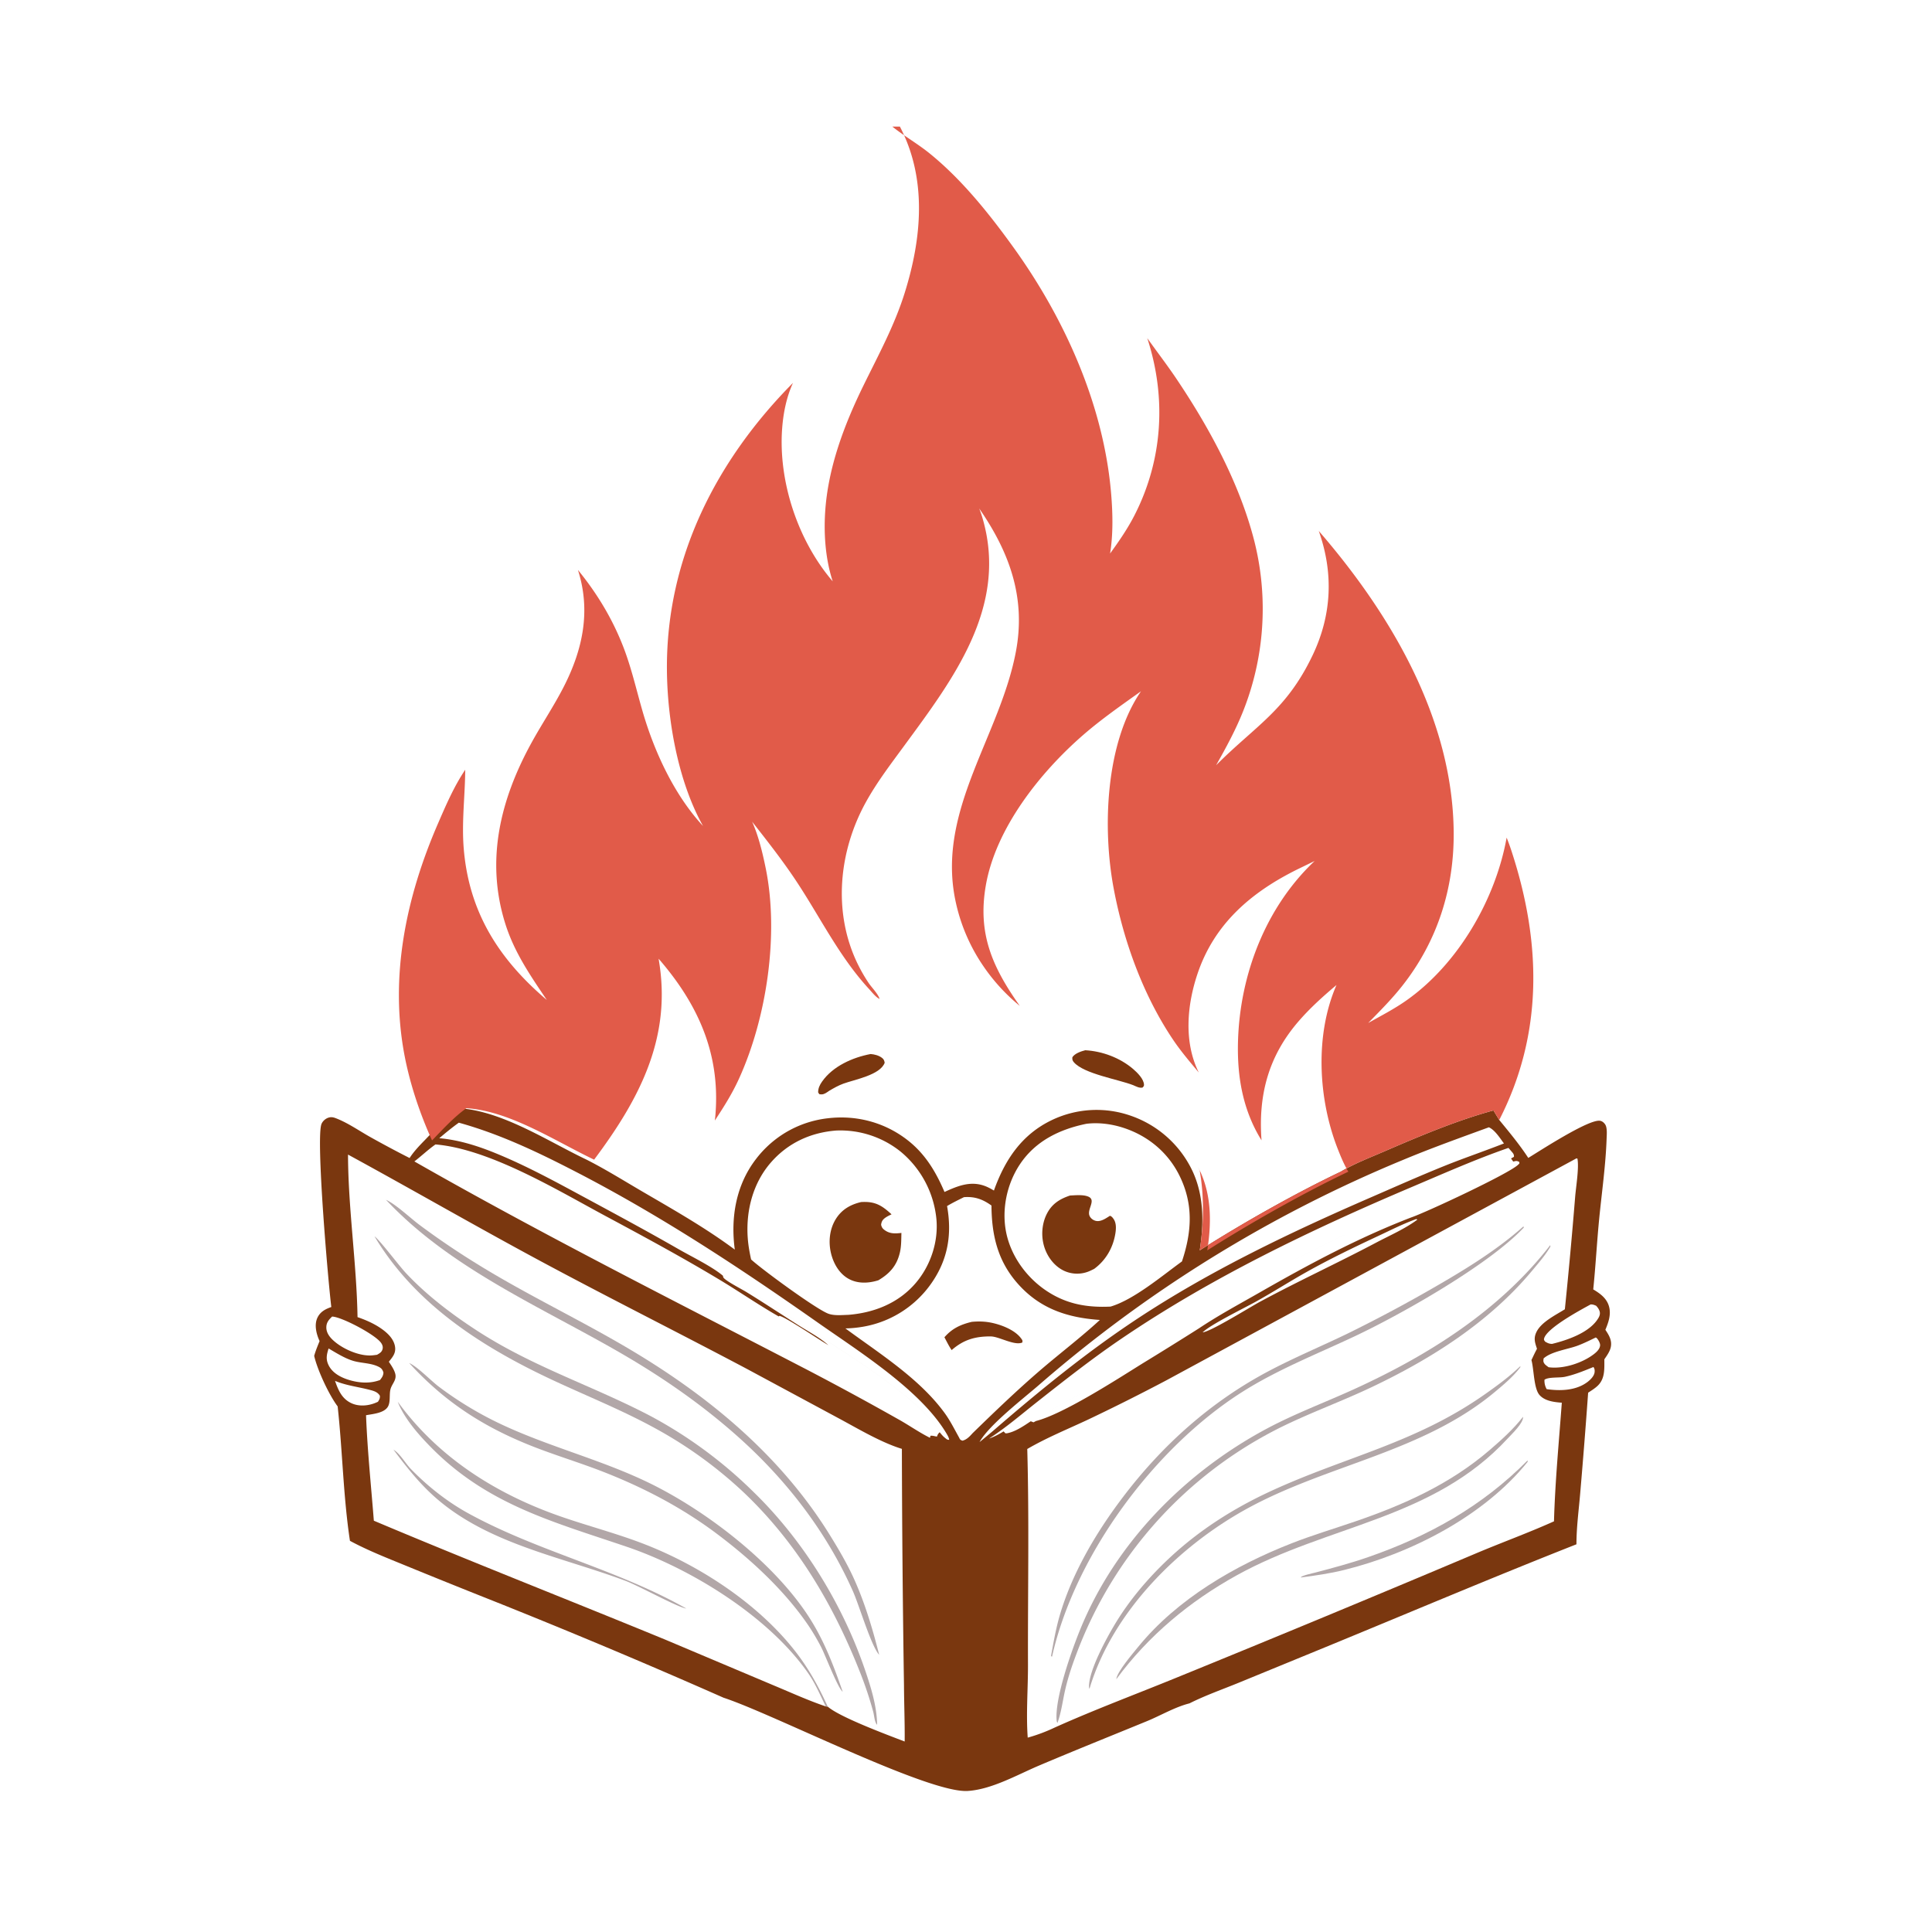 <svg xmlns="http://www.w3.org/2000/svg" viewBox="0 0 1024 1024">
  <path id="Book" fill="#7a370f" stroke="none" d="M243.184 587.364c23.152 1.485 47.106 17.49 67.713 27.278 10.149 5.147 19.862 11.233 29.688 16.967 16.506 9.633 33.539 19.296 48.872 30.713-2.281-16.944.606-34.188 11.197-47.953a55.264 55.264 0 0 1 5.568-6.29 54.78 54.78 0 0 1 4.211-3.696 55.533 55.533 0 0 1 17.189-9.248 56.169 56.169 0 0 1 5.405-1.478 55.184 55.184 0 0 1 5.526-.926c15.354-1.877 30.514 2.149 42.696 11.742 9.216 7.257 14.803 16.638 19.354 27.292 6.808-3.111 13.549-5.939 21.081-3.285 1.812.639 3.465 1.556 5.115 2.529 5.81-16.305 14.767-29.755 30.786-37.386a54.054 54.054 0 0 1 4.966-2.076 55.68 55.68 0 0 1 5.146-1.579 55.168 55.168 0 0 1 10.63-1.613 54.88 54.88 0 0 1 10.741.492 54.829 54.829 0 0 1 10.439 2.577 56.33 56.33 0 0 1 7.687 3.336 56.591 56.591 0 0 1 15.426 11.885 56.272 56.272 0 0 1 5.185 6.583 55.736 55.736 0 0 1 2.892 4.783c.442.82.864 1.652 1.265 2.493 6.26 13.308 6.137 27.948 3.921 42.216 22.569-14.329 50.61-30.227 74.766-41.705 6.999-4.216 15.237-7.367 22.73-10.609 18.74-8.106 38.455-16.464 58.18-21.85l3.072 5.05c5.442 6.641 10.673 12.917 15.389 20.112 6.428-3.912 31.847-20.487 37.961-19.696 1.174.152 2.116.979 2.766 1.915 1.218 1.754.857 5.54.785 7.627-.482 13.974-2.518 28.147-3.895 42.066-1.244 12.577-1.902 25.229-3.189 37.783 3.84 2.299 7.433 4.911 8.489 9.558.937 4.123-.489 8.081-2.059 11.846 1.899 2.85 3.588 5.573 2.881 9.123-.473 2.372-2.089 4.556-3.421 6.522-.021 5.013.422 10.213-3.514 13.993-1.495 1.436-3.351 2.563-5.078 3.699a3764.688 3764.688 0 0 1-4.178 52.988c-.753 9.063-2.024 18.268-2.014 27.361-44.494 17.536-88.578 36.245-132.814 54.427l-46.191 18.956c-8.628 3.527-17.81 6.755-26.116 10.936-7.801 1.981-15.104 6.376-22.54 9.429-19.11 7.848-38.325 15.522-57.336 23.599-11.562 4.912-24.898 12.573-37.613 13.393-20.885 1.346-101.921-40.228-128.982-49.267l-.49-.161a3613.183 3613.183 0 0 0-124.997-52.479 4528.275 4528.275 0 0 1-43.45-17.523c-9.952-4.087-20.073-8.026-29.547-13.145-3.557-23.512-3.92-47.588-6.513-71.243-4.595-6.11-10.73-19.272-12.442-26.783.753-2.696 1.811-5.245 2.866-7.833-.091-.201-.184-.401-.272-.604-1.507-3.509-2.578-8.048-.919-11.684 1.472-3.228 4.202-4.67 7.405-5.769-1.613-12.885-8.35-90.193-5.146-97.17.682-1.486 2.147-2.75 3.709-3.222 1.738-.525 2.982-.029 4.602.627 5.799 2.349 11.433 6.223 16.88 9.327a589.335 589.335 0 0 0 21.45 11.465c2.169-3.38 5.095-6.46 7.9-9.323 5.757-5.955 11.452-12.225 18.186-17.092Zm-58.73 24.588c.095 28.814 4.556 57.375 5.044 86.153 4.863 1.669 9.814 3.88 13.898 7.046 2.919 2.264 5.684 5.3 6.042 9.14.296 3.171-1.495 5.123-3.339 7.466 1.23 1.856 2.679 3.931 3.321 6.08 1.091 3.652-1.757 5.491-2.508 8.706-.648 2.77.155 6.761-1.418 9.192-2.13 3.288-7.986 3.705-11.482 4.367.711 18.638 2.672 37.307 4.132 55.903 51.227 21.619 103.012 41.876 154.432 63.025l57.89 24.432c8.992 3.746 17.978 7.862 27.206 10.973l1.05.107c6.249 5.559 31.751 15.033 40.778 18.498.099-9.842-.309-19.735-.367-29.583a9447.43 9447.43 0 0 1-1.117-125.531c-11.092-3.403-23.186-10.667-33.439-16.164l-48.983-26.364c-36.401-19.271-73.242-37.705-109.528-57.216-34.099-18.335-67.617-37.711-101.612-56.23Zm651.136 1.98L618.082 731.66a1092.86 1092.86 0 0 1-41.564 20.84c-10.845 5.075-21.661 9.46-32.048 15.495 1.049 38.007.259 76.072.381 114.09.041 12.891-1.06 26.047-.136 38.896a88.364 88.364 0 0 0 14.161-5.279c21.241-9.556 43.3-17.765 64.876-26.585a13268.546 13268.546 0 0 0 157.506-65.349c14.042-5.977 28.49-11.17 42.389-17.432.586-21.034 2.606-41.905 4.145-62.871-4.028-.308-8.974-.862-11.811-4.074-3.071-3.478-2.921-13.532-4.283-18.531.952-2.004 1.872-4.027 2.942-5.971-1.073-3.24-1.897-5.484-.345-8.78 2.542-5.396 10.169-9.063 15.112-12.166a2783.647 2783.647 0 0 0 5.446-59.473c.45-5.535 2.12-15.296 1.236-20.344l-.499-.194Zm-392.314-14.727c-13.633 1.02-25.722 6.608-34.746 17.001-9.621 11.082-13.301 25.883-12.182 40.321.289 3.729.952 7.366 1.754 11.014 5.593 5.17 34.395 26.289 40.891 28.724 3.152 1.181 7.297.713 10.628.629 13.801-1.111 26.762-6.258 35.869-17.029 7.8-9.224 11.951-21.776 10.817-33.836a53.066 53.066 0 0 0-1.995-10.09 52.179 52.179 0 0 0-1.722-4.853 52.464 52.464 0 0 0-2.185-4.662 52.076 52.076 0 0 0-2.627-4.429 53.63 53.63 0 0 0-3.044-4.152 52.512 52.512 0 0 0-3.433-3.838 52.69 52.69 0 0 0-3.789-3.486 51.148 51.148 0 0 0-9.691-6.176 51.093 51.093 0 0 0-8.597-3.279 50.542 50.542 0 0 0-6.758-1.414 51.706 51.706 0 0 0-4.585-.43 50.952 50.952 0 0 0-4.605-.015Zm132.607-3.587c-14.206 2.901-27.014 9.066-35.278 21.44-6.927 10.372-9.784 23.87-7.321 36.124 2.556 12.715 10.977 24.187 21.757 31.233 10.48 6.85 21.232 8.683 33.568 8.106 12.336-3.648 27.22-16.244 37.852-23.935 5.213-15.637 6.183-30.246-1.276-45.394-6.052-12.29-16.58-21.087-29.558-25.368-6.264-2.067-13.17-2.996-19.744-2.206Zm-64.969 38.902c-3.016 1.51-6.059 2.972-8.951 4.713 2.672 14.889.507 28.266-8.242 40.833a56.129 56.129 0 0 1-3.37 4.38 55.65 55.65 0 0 1-12.466 10.848 55.442 55.442 0 0 1-7.302 3.917 55.353 55.353 0 0 1-7.803 2.787 55.286 55.286 0 0 1-5.395 1.2c-3.033.518-6.228.844-9.307.881 18.058 13.319 39.301 26.556 52.658 44.931 2.889 3.974 5.086 8.412 7.482 12.691.434.775.486 1.321 1.357 1.672l.543.219c2.32-.56 3.85-2.279 5.402-3.997 11.606-11.285 23.369-22.612 35.639-33.172 10.475-9.015 21.647-17.474 31.8-26.823-17.405-1.202-31.979-6.047-43.756-19.506-10.481-11.978-13.591-25.583-13.702-41.139-4.597-3.318-8.856-4.869-14.587-4.435Zm-280.105-27.943c-3.945 2.77-7.37 6.083-11.182 9.001 67.817 38.721 137.625 73.835 206.93 109.776a1662.822 1662.822 0 0 1 49.659 26.94c5.568 3.093 10.913 6.905 16.595 9.72l.338-.466-.161-.523c1.264-.181 1.908.088 3.119.32.179.034.363.024.545.036.293-1.053.627-1.493 1.389-2.27-9.848-18.202-55.394-45.452-74.139-57.605-13.296-8.619-26.711-18.02-40.755-25.358.11.347.115.747.329 1.041 1.329 1.83 9.554 6.04 12.033 7.562 9.421 5.786 18.624 11.886 27.952 17.813 5.051 3.209 11.158 6.408 15.577 10.388-4.648-2.673-22.6-14.865-25.886-15.502l-.448.274c-10.704-6.111-20.893-13.169-31.463-19.518-19.773-11.877-40.136-22.876-60.458-33.778-25.183-13.509-61.241-35.455-89.974-37.851Zm568.694 1.834c-17.326 6.003-34.371 13.577-51.248 20.737-53.458 22.68-106.235 47.962-154.332 80.692-15.314 10.421-29.833 21.85-44.361 33.319-8.279 6.535-16.497 13.644-25.395 19.325 2.864-.988 5.198-2.24 7.762-3.821l.982 1.033.816-.034c4.422-.783 8.925-3.922 12.603-6.366l1.446.572 1.302-.7c6.153-5.654 17.099-10.706 24.607-15.014a435.897 435.897 0 0 0 17.281-10.658c29.223-18.713 57.419-39.097 87.869-55.851 39.157-21.543 82.172-38.235 123.201-55.982l-1.15-1.658 1.533-.857c.118-1.46-.596-2.04-1.516-3.123-.463-.54-.93-1.079-1.4-1.614Zm-10.38-10.92c-15.316 5.605-30.684 11.093-45.735 17.389a701.512 701.512 0 0 0-51.681 23.857 702.766 702.766 0 0 0-141.16 95.435c-8.011 6.958-26.606 21.323-31.355 30.145 2.347-1.911 4.68-3.84 6.998-5.788 24.37-21.082 49.073-41.312 75.974-59.138 39.025-25.861 81.747-46.213 124.604-64.833 13.062-5.675 26.099-11.49 39.315-16.797 10.272-4.124 20.75-7.661 31.041-11.711-2.043-2.717-4.785-7.162-8.001-8.559Zm-545.926-2.449c-3.609 2.58-6.981 5.371-10.373 8.225 9.99.86 19.747 3.88 29.011 7.612 16.867 6.794 33.002 15.665 48.986 24.292 16.393 8.849 32.741 17.664 48.899 26.942 6.751 3.876 17.77 9.222 23.427 14.035 14.044 7.338 27.459 16.739 40.755 25.358 18.745 12.153 64.291 39.403 74.139 57.605.867 1.042 1.72 2.113 2.789 2.957.828.652 1.221 1.161 2.282 1.039-.198-1.012-.56-1.776-1.071-2.662-13.392-23.269-46.871-44.193-68.631-59.484-41.035-28.836-82.817-56.388-127.404-79.476-20.407-10.567-40.613-20.281-62.809-26.443Zm558.839 20.621c-41.029 17.747-84.044 34.439-123.201 55.982-30.45 16.754-58.646 37.138-87.869 55.851a435.897 435.897 0 0 1-17.281 10.658c-7.508 4.308-18.454 9.36-24.607 15.014 14.656-3.769 42.853-22.037 56.374-30.446a2081.7 2081.7 0 0 0 29.966-18.636c10.333-6.907 21.551-12.944 32.347-19.113 26.119-14.927 52.027-28.838 80.148-39.686 7.81-2.622 52.223-23.377 56.798-28.019.765-.777.595-.39.562-1.412-1.464-.725-1.612-.545-3.237-.193ZM176.04 697.799c-1.72 1.656-3.001 3.073-3.073 5.573-.081 2.769 1.496 5.007 3.427 6.836 4.728 4.477 13.264 8.35 19.835 8.221 1.202-.024 2.41-.195 3.599-.364 1.253-.719 2.418-1.326 2.882-2.813.399-1.278.019-2.442-.726-3.493-3.102-4.37-19.78-13.162-25.322-13.895-.206-.028-.414-.043-.622-.065Zm-1.875 16.92c-1.044 3.272-1.572 5.703.012 8.903 2.095 4.235 6.683 6.559 11.021 7.844 5.296 1.57 10.976 1.941 16.211-.026 1.056-1.382 1.704-2.189 1.823-3.955-.477-1.591-1.092-2.33-2.547-3.064-4.033-2.033-8.99-1.849-13.275-3.075-4.583-1.311-9.152-4.241-13.245-6.627ZM843.026 691.4c-5.534 3.023-23.254 12.556-24.629 18.056-.204.817.14.984.549 1.634 1.314.752 2.126 1.178 3.697 1.2 8.091-1.995 20.144-6.027 24.608-13.833.652-1.14.973-2.343.521-3.611-.4-1.122-.985-1.915-1.804-2.779-1.072-.445-1.771-.745-2.942-.667Zm-92.334-45.289c-6.922 2.483-13.575 5.887-20.233 8.998-12.727 5.948-25.302 12.01-37.573 18.861-9.263 5.172-18.194 10.918-27.478 16.053-6.198 3.429-23.8 12.037-27.988 16.152 4.173-.299 25.118-13.362 30.356-16.192 20.226-10.928 41.215-20.559 61.556-31.334 7.172-3.799 15.422-7.36 21.888-12.205l-.528-.333Zm95.113 62.77c-3.127 1.513-6.277 3.079-9.528 4.307-5.298 2.002-13.979 3.075-18.127 6.799-.157 1.238-.308 1.786.502 2.877.491.662 1.466 1.285 2.125 1.796 7.698 1.088 17.935-2.21 24.106-7.008 1.428-1.11 3.027-2.642 3.205-4.538.098-1.048-.855-2.828-1.525-3.601-.312-.36-.405-.395-.758-.632Zm-1.258 15.667c-4.929 1.99-9.848 4.047-15.062 5.181-3.001.653-8.668-.009-10.872 1.56-.12 1.722.3 3.473 1.149 4.983 7.189 1.041 15.523.808 21.591-3.756 1.598-1.202 3.623-3.179 3.822-5.266.097-1.025.01-1.778-.565-2.638-.016-.025-.042-.043-.063-.064Zm-666.984 7.338c1.759 4.977 3.631 9.533 8.78 11.88 3.845 1.752 8.499 1.404 12.368-.1a26.845 26.845 0 0 0 1.617-.699c.711-1.191 1.125-1.739 1.019-3.18-1.21-2.063-3.371-2.608-5.553-3.175-6.166-1.602-12.281-2.235-18.231-4.726Z"/>
  <path id="eyes-and-mouth" fill="#7a370f" stroke="none" d="M514.975 700.62c2.814-.287 5.805-.283 8.61.121 5.815.836 14.188 3.836 17.681 8.725.646.905.784.963.578 2.089-3.911 1.761-11.574-2.714-15.976-3.173-.204-.021-.409-.037-.613-.055-8.323-.057-14.499 1.683-20.853 7.245-1.472-2.097-2.61-4.536-3.838-6.788 4.05-4.663 8.538-6.735 14.411-8.164Zm52.177-66.974c2.882-.129 6.866-.537 9.556.537 4.686 1.869-1.032 6.974.91 10.524.616 1.126 1.736 1.967 2.96 2.318 2.744.789 5.538-1.27 7.738-2.647.917.38 1.228.777 1.809 1.566 1.597 2.17 1.461 5.183 1.063 7.711-1.196 7.607-5.056 14.333-11.265 18.884-1.166.578-2.393 1.208-3.63 1.628a16.523 16.523 0 0 1-12.536-.717c-4.869-2.395-8.411-7.034-10.12-12.116-1.957-5.818-1.549-12.666 1.288-18.135 2.697-5.2 6.853-7.767 12.227-9.553Zm-110.716 3.462.734-.034c6.885-.279 10.459 2.003 15.37 6.55-1.359.637-2.869 1.348-3.997 2.354-1.005.898-1.399 1.897-1.534 3.216.31 1.197.661 1.85 1.661 2.623 2.865 2.216 5.707 2.035 9.102 1.66-.099 3.444-.023 6.949-.803 10.324-1.622 7.015-5.362 11.164-11.384 14.759-.196.06-.392.123-.59.182-5.093 1.514-10.745 1.653-15.464-1.086-4.749-2.756-7.667-7.857-8.995-13.056-1.556-6.094-.93-12.947 2.39-18.367 3.136-5.121 7.782-7.796 13.51-9.125Z"/>
  <g id="book-spines" fill="#b2a7a8" stroke="none">
    <path d="m809.671 774.024-.012.804c-23.148 28.739-61.829 48.527-97.224 57.291-7.597 1.881-15.225 2.953-22.97 3.984.042-.934 6.363-2.274 7.434-2.554 9.505-2.488 18.96-5.022 28.249-8.242 32.103-11.13 60.557-26.996 84.523-51.283Zm-2.428-23.103c.336 3.233-5.854 9.032-8.087 11.457-39.567 42.978-95.111 45.713-143.642 72.556C630.567 848.733 608.6 866.982 591.68 890c.223-3.709 8.898-13.844 11.646-17.213 20.661-25.333 51.261-43.063 81.36-54.838 10.955-4.286 22.305-7.685 33.436-11.493 25.951-8.88 50.384-19.819 71.371-37.85 6.217-5.341 12.727-11.199 17.75-17.685Z"/>
    <path d="m805.841 724.05-.063.621c-3.707 4.97-8.929 9.319-13.699 13.285-38.032 31.628-87.747 38.156-130.191 61.155-36.912 20-72.287 55.08-84.464 96.067-.162-.582-.236-.727-.232-1.416.046-8.654 9.331-25.579 13.819-33.043 7.602-12.643 17.457-24.23 28.187-34.345 16.119-15.197 34.466-26.877 54.538-36.132 39.557-18.239 76.466-25.315 113.439-51.355 6.504-4.581 12.938-9.299 18.666-14.837Zm1.613-74.036.203.597c-18.353 19.659-64.953 46.026-89.672 57.665-20.051 9.441-40.972 17.666-59.733 29.587-46.399 29.482-88.585 86.413-100.648 140.19l-.555-.268c1.313-7.175 2.57-14.495 4.611-21.501 6.463-22.18 18.952-43.409 32.76-61.78 21.308-28.351 47.348-51.73 78.821-68.226 13.324-6.983 27.281-12.833 40.832-19.373a776.062 776.062 0 0 0 48.57-26.025c15.484-8.971 31.434-18.914 44.811-30.866Z"/>
    <path d="m821.661 659.968.093.728c-2.702 4.659-6.49 8.956-9.948 13.091-22.65 27.083-53.153 46.405-84.777 61.422-15.677 7.444-32.039 13.376-47.636 21.011a223.777 223.777 0 0 0-9.239 4.834 223.247 223.247 0 0 0-9.001 5.265 219.592 219.592 0 0 0-13.008 8.682 218.45 218.45 0 0 0-12.359 9.583 219.928 219.928 0 0 0-29.324 29.578 219.491 219.491 0 0 0-15.292 21.096 219.865 219.865 0 0 0-12.695 22.754 223.37 223.37 0 0 0-2.211 4.722 223.296 223.296 0 0 0-4.083 9.595 217.713 217.713 0 0 0-1.87 4.867c-2.326 6.161-4.416 12.521-5.854 18.95-1.219 5.446-1.953 11.304-3.813 16.562-.06.169-.125.337-.187.506-.216-.461-.348-.667-.405-1.232-1.146-11.487 7.785-36.813 12.482-48.343 18.657-45.796 55.519-83.235 98.835-106.395 14.799-7.913 30.761-13.864 46.041-20.82 39.536-17.999 77.332-41.732 104.251-76.456ZM208.543 768.345c3.542 2.132 6.284 7.226 9.236 10.264 8.891 9.15 19.362 17.424 30.542 23.546 37.038 20.282 78.025 29.28 115.438 50.404-4.928-.789-24.948-11.966-32.399-14.755-34.717-12.998-74.42-19.775-102.487-45.802-7.708-7.149-14.046-15.282-20.33-23.657Z"/>
    <path d="M437.672 904.435c-2.956-6.006-5.501-12.123-9.35-17.645-20.859-29.93-61.831-55.313-96.121-66.967-38.761-13.174-73.583-22.243-103.401-52.36-6.494-6.559-13.196-14.111-17.178-22.533a20.83 20.83 0 0 1-.786-1.952c21.519 29.599 52.224 48.947 86.468 60.832 14.858 5.157 30.224 9.119 44.861 14.858 29.45 11.546 60.153 31.765 79.629 56.923 6.973 9.007 12.228 18.624 16.928 28.951l-1.05-.107Z"/>
    <path d="M216.872 722.433c4.328 1.836 11.557 9.433 15.82 12.616a187.949 187.949 0 0 0 28.007 17.434c26.908 13.585 56.511 20.405 83.523 33.577 30.725 14.983 67.2 43.19 85.42 72.391 7.543 12.089 12.384 24.857 17.01 38.235-2.692-2.143-9.131-19.222-11.46-23.755a118.086 118.086 0 0 0-6.469-11.009c-12.684-18.791-30.817-35.52-48.868-49.05-18.284-13.705-38.15-24.117-59.373-32.487-11.157-4.4-22.63-7.94-33.863-12.13-27.682-10.325-49.668-23.808-69.747-45.822Zm-12.27-86.504c5.328 2.423 12.973 9.772 17.968 13.467a411.94 411.94 0 0 0 29.34 19.93c26.936 16.803 55.927 30.321 83.19 46.619 41.703 24.932 79.093 56.169 104.833 97.816 4.721 7.638 9.28 15.389 12.947 23.597 5.648 12.643 9.721 26.313 13.101 39.726-4.212-4.567-10.566-26.136-13.868-33.582-13.751-31.002-34.512-58.131-59.609-80.792-19.338-17.461-40.634-32.29-63.156-45.347-42.519-24.651-90.611-44.967-124.746-81.434Z"/>
    <path d="M198.5 655.281c2.751 1.935 12.917 15.477 16.608 19.426 11.023 11.793 24.497 22.007 38.018 30.751 29.849 19.304 61.23 29.072 91.971 45.226a236.469 236.469 0 0 1 28.491 18.032 236.872 236.872 0 0 1 25.638 21.899c26.716 25.93 47.656 60.097 59.536 95.301 3.077 9.117 5.982 18.58 6.14 28.272-1.383-1.315-1.536-4.936-2.076-6.904a197.575 197.575 0 0 0-7.227-21.536c-14.123-35.679-33.532-68.311-61.529-94.841a227.05 227.05 0 0 0-22.464-18.537 227.337 227.337 0 0 0-24.65-15.512c-17.157-9.385-35.331-16.695-53.047-24.924-37.62-17.477-73.682-40.241-95.409-76.653Z"/>
  </g>
  <path id="flames" fill="#e15b49" stroke="none" d="M472.955 67.101c6.377 5.085 13.538 9.153 19.888 14.31 17.062 13.861 31.425 31.842 44.232 49.604 27.301 37.865 47.988 83.933 51.866 130.835.855 10.338 1.091 21.26-.574 31.526 4.83-6.659 9.396-13.276 13.128-20.639 14.926-29.445 16.759-62.28 6.584-93.513 5.062 7.13 10.407 14.059 15.295 21.312 16.766 24.877 32.243 53.13 40.35 82.162a147.092 147.092 0 0 1 4.619 23.51 147.245 147.245 0 0 1 .31 29.929 146.779 146.779 0 0 1-7.625 35.07 146.81 146.81 0 0 1-2.095 5.618c-3.95 9.979-9.105 19.443-14.378 28.774 21.097-21.15 37.237-29.081 51.194-58.381 10.175-21.362 11.133-43.491 3.226-65.796 38.247 44.181 70.973 99.514 71.509 159.596.267 30.028-8.684 58.033-27.369 81.645-5.516 6.971-11.734 13.21-17.949 19.549 6.806-3.834 13.73-7.378 20.137-11.879 27.413-19.255 47.347-53.472 53.246-86.375a118.35 118.35 0 0 1 2.939 8.219c15.448 47.787 16.494 95.846-6.857 141.429l-3.072-5.05c-19.725 5.386-39.44 13.744-58.18 21.85-7.493 3.242-15.731 6.393-22.73 10.609-24.156 11.478-52.197 27.376-74.766 41.705 2.216-14.268 2.339-28.908 0-42.216a27.296 27.296 0 0 0-1.186-2.493 55.736 55.736 0 0 0-2.892-4.783 55.652 55.652 0 0 0-3.349-4.475 56.272 56.272 0 0 0-5.81-6.039 56.837 56.837 0 0 0-4.342-3.52 57.05 57.05 0 0 0-7.11-4.434 56.706 56.706 0 0 0-7.687-3.336 55.328 55.328 0 0 0-5.156-1.545 54.829 54.829 0 0 0-16.024-1.524 55.26 55.26 0 0 0-10.63 1.613 55.68 55.68 0 0 0-5.146 1.579 55.255 55.255 0 0 0-4.966 2.076c-16.019 7.631-24.976 21.081-30.786 37.386-1.65-.973-3.303-1.89-5.115-2.529-7.532-2.654-14.273.174-21.081 3.285-4.551-10.654-10.138-20.035-19.354-27.292-12.182-9.593-27.342-13.619-42.696-11.742a55.663 55.663 0 0 0-32.331 15.348 55.016 55.016 0 0 0-3.819 4.101 55.264 55.264 0 0 0-1.749 2.189c-10.591 13.765-13.478 31.009-11.197 47.953-15.333-11.417-32.366-21.08-48.872-30.713-9.826-5.734-19.539-11.82-29.688-16.967-20.607-9.788-44.561-25.793-67.713-27.278-6.734 4.867-12.429 11.137-18.186 17.092-6.297-13.828-11.502-29.288-14.427-44.21-8.301-42.347.632-84.726 17.564-123.747 4.255-9.805 8.459-19.615 14.443-28.517-.096 14.012-1.943 27.617-.793 41.711 2.76 33.848 18.619 58.658 44.039 80.319-8.733-12.968-17.131-25.076-21.931-40.189-10.699-33.683-2.746-65.983 13.789-96.098 5.493-10.004 11.899-19.523 17.097-29.685 10.164-19.875 14.454-40.313 7.539-61.958 10.158 12.439 18.321 25.946 24.113 40.955 4.232 10.965 6.818 22.45 10.07 33.723 6.187 21.45 16.761 44.472 32.119 61.042-13.265-23.661-19.023-56.438-19.142-83.367-.262-58.743 26.153-110.44 66.826-151.503-3.442 7.49-5.132 15.938-5.746 24.122-2.112 28.12 8.372 59.628 26.795 81.07-3.767-11.581-4.763-24.357-4.021-36.46 1.443-23.542 10.009-46.267 20.303-67.291 7.954-16.244 16.437-31.776 21.868-49.124 9.076-28.986 11.968-60.421-2.548-88.148Zm46.041 202.404a59.354 59.354 0 0 1 1.945 5.757c13.31 46.694-15.927 84.884-41.832 120.195-7.078 9.648-14.369 19.195-20.169 29.693-14.4 26.063-17.622 58.339-4.417 85.619a86.06 86.06 0 0 0 5.731 10.023c1.621 2.477 5.174 5.962 5.954 8.673-2.002-.885-4.145-3.694-5.618-5.292-16.353-17.734-26.485-39.378-39.898-59.181-6.88-10.159-14.483-19.842-22.056-29.489 3.389 7.528 5.514 16.419 7.174 24.511 7.191 35.061.613 79.509-14.254 111.99-3.559 7.777-7.987 14.789-12.677 21.906.173-1.387.304-2.779.394-4.174 2.303-31.892-9.567-57.814-30.194-81.599.193 1.184.375 2.37.548 3.557 5.807 40.083-11.635 72.071-34.73 102.948 10.149 5.147 19.862 11.233 29.688 16.967 16.506 9.633 33.539 19.296 48.872 30.713-2.281-16.944.606-34.188 11.197-47.953a55.264 55.264 0 0 1 5.568-6.29 54.78 54.78 0 0 1 4.211-3.696 55.533 55.533 0 0 1 17.189-9.248 56.169 56.169 0 0 1 5.405-1.478 55.184 55.184 0 0 1 5.526-.926c15.354-1.877 30.514 2.149 42.696 11.742 9.216 7.257 14.803 16.638 19.354 27.292 6.808-3.111 13.549-5.939 21.081-3.285 1.812.639 3.465 1.556 5.115 2.529 5.81-16.305 14.767-29.755 30.786-37.386a54.054 54.054 0 0 1 4.966-2.076 55.68 55.68 0 0 1 5.146-1.579 55.168 55.168 0 0 1 10.63-1.613 54.88 54.88 0 0 1 10.741.492 54.829 54.829 0 0 1 10.439 2.577 56.33 56.33 0 0 1 7.687 3.336 56.591 56.591 0 0 1 15.426 11.885 56.272 56.272 0 0 1 5.185 6.583 55.736 55.736 0 0 1 2.892 4.783c.442.82.864 1.652 1.265 2.493 6.26 13.308 6.137 27.948 3.921 42.216 22.569-14.329 50.61-30.227 74.766-41.705-2.277-3.738-4.06-8.094-5.659-12.173-10.358-26.432-12.158-60.387-.616-86.772-7.161 6.025-14.038 12.212-20.166 19.314-15.939 18.469-21.352 38.995-19.576 63.018-9.922-16.013-12.986-33.754-12.467-52.399.984-35.363 14.639-71.146 40.622-95.664l-8.782 4.265c-24.644 12.128-44.357 28.863-53.321 55.583-5.574 16.616-7.311 36.179.697 52.267-4.646-5.561-9.405-11.133-13.466-17.143-16.046-23.747-26.459-52.616-31.694-80.678-5.979-32.055-4.229-76.921 14.535-104.252-10.449 7.455-21.056 14.824-30.75 23.258-22.802 19.839-46.22 49.362-51.491 79.598-4.47 25.641 3.478 43.394 17.994 63.906a99.578 99.578 0 0 1-19.543-21.421 95.56 95.56 0 0 1-7.076-12.282 95.684 95.684 0 0 1-6.479-17.74 96.454 96.454 0 0 1-1.063-4.608c-9.881-47.887 23.901-87.226 32.187-132.205 5.206-28.259-3.54-52.277-19.539-75.382Z"/>
  <path id="eyebrows" fill="#7a370f" stroke="none" d="M461.459 558.653c2.06.178 4.219.716 5.913 1.958 1.07.785 1.282 1.409 1.532 2.661-2.352 6.524-15.954 8.9-21.923 11.094-2.645.973-5.036 2.331-7.46 3.756-.295.212-.592.42-.893.623-1.544 1.045-2.51 1.542-4.382 1.192l-.62-.959c.013-2.232.824-3.918 2.097-5.734 5.729-8.169 16.243-12.803 25.736-14.591Zm113.762-2.003c9.034.499 18.425 4.011 25.333 9.916 2.148 1.838 5.796 5.389 5.789 8.463-.001.747-.34.894-.795 1.415-1.694.355-3.383-.628-4.926-1.28-7.947-3.094-26.041-5.988-31.406-12.102-.825-.94-.93-1.481-.845-2.686 1.281-2.038 4.599-3.162 6.85-3.726Z"/>
</svg>
